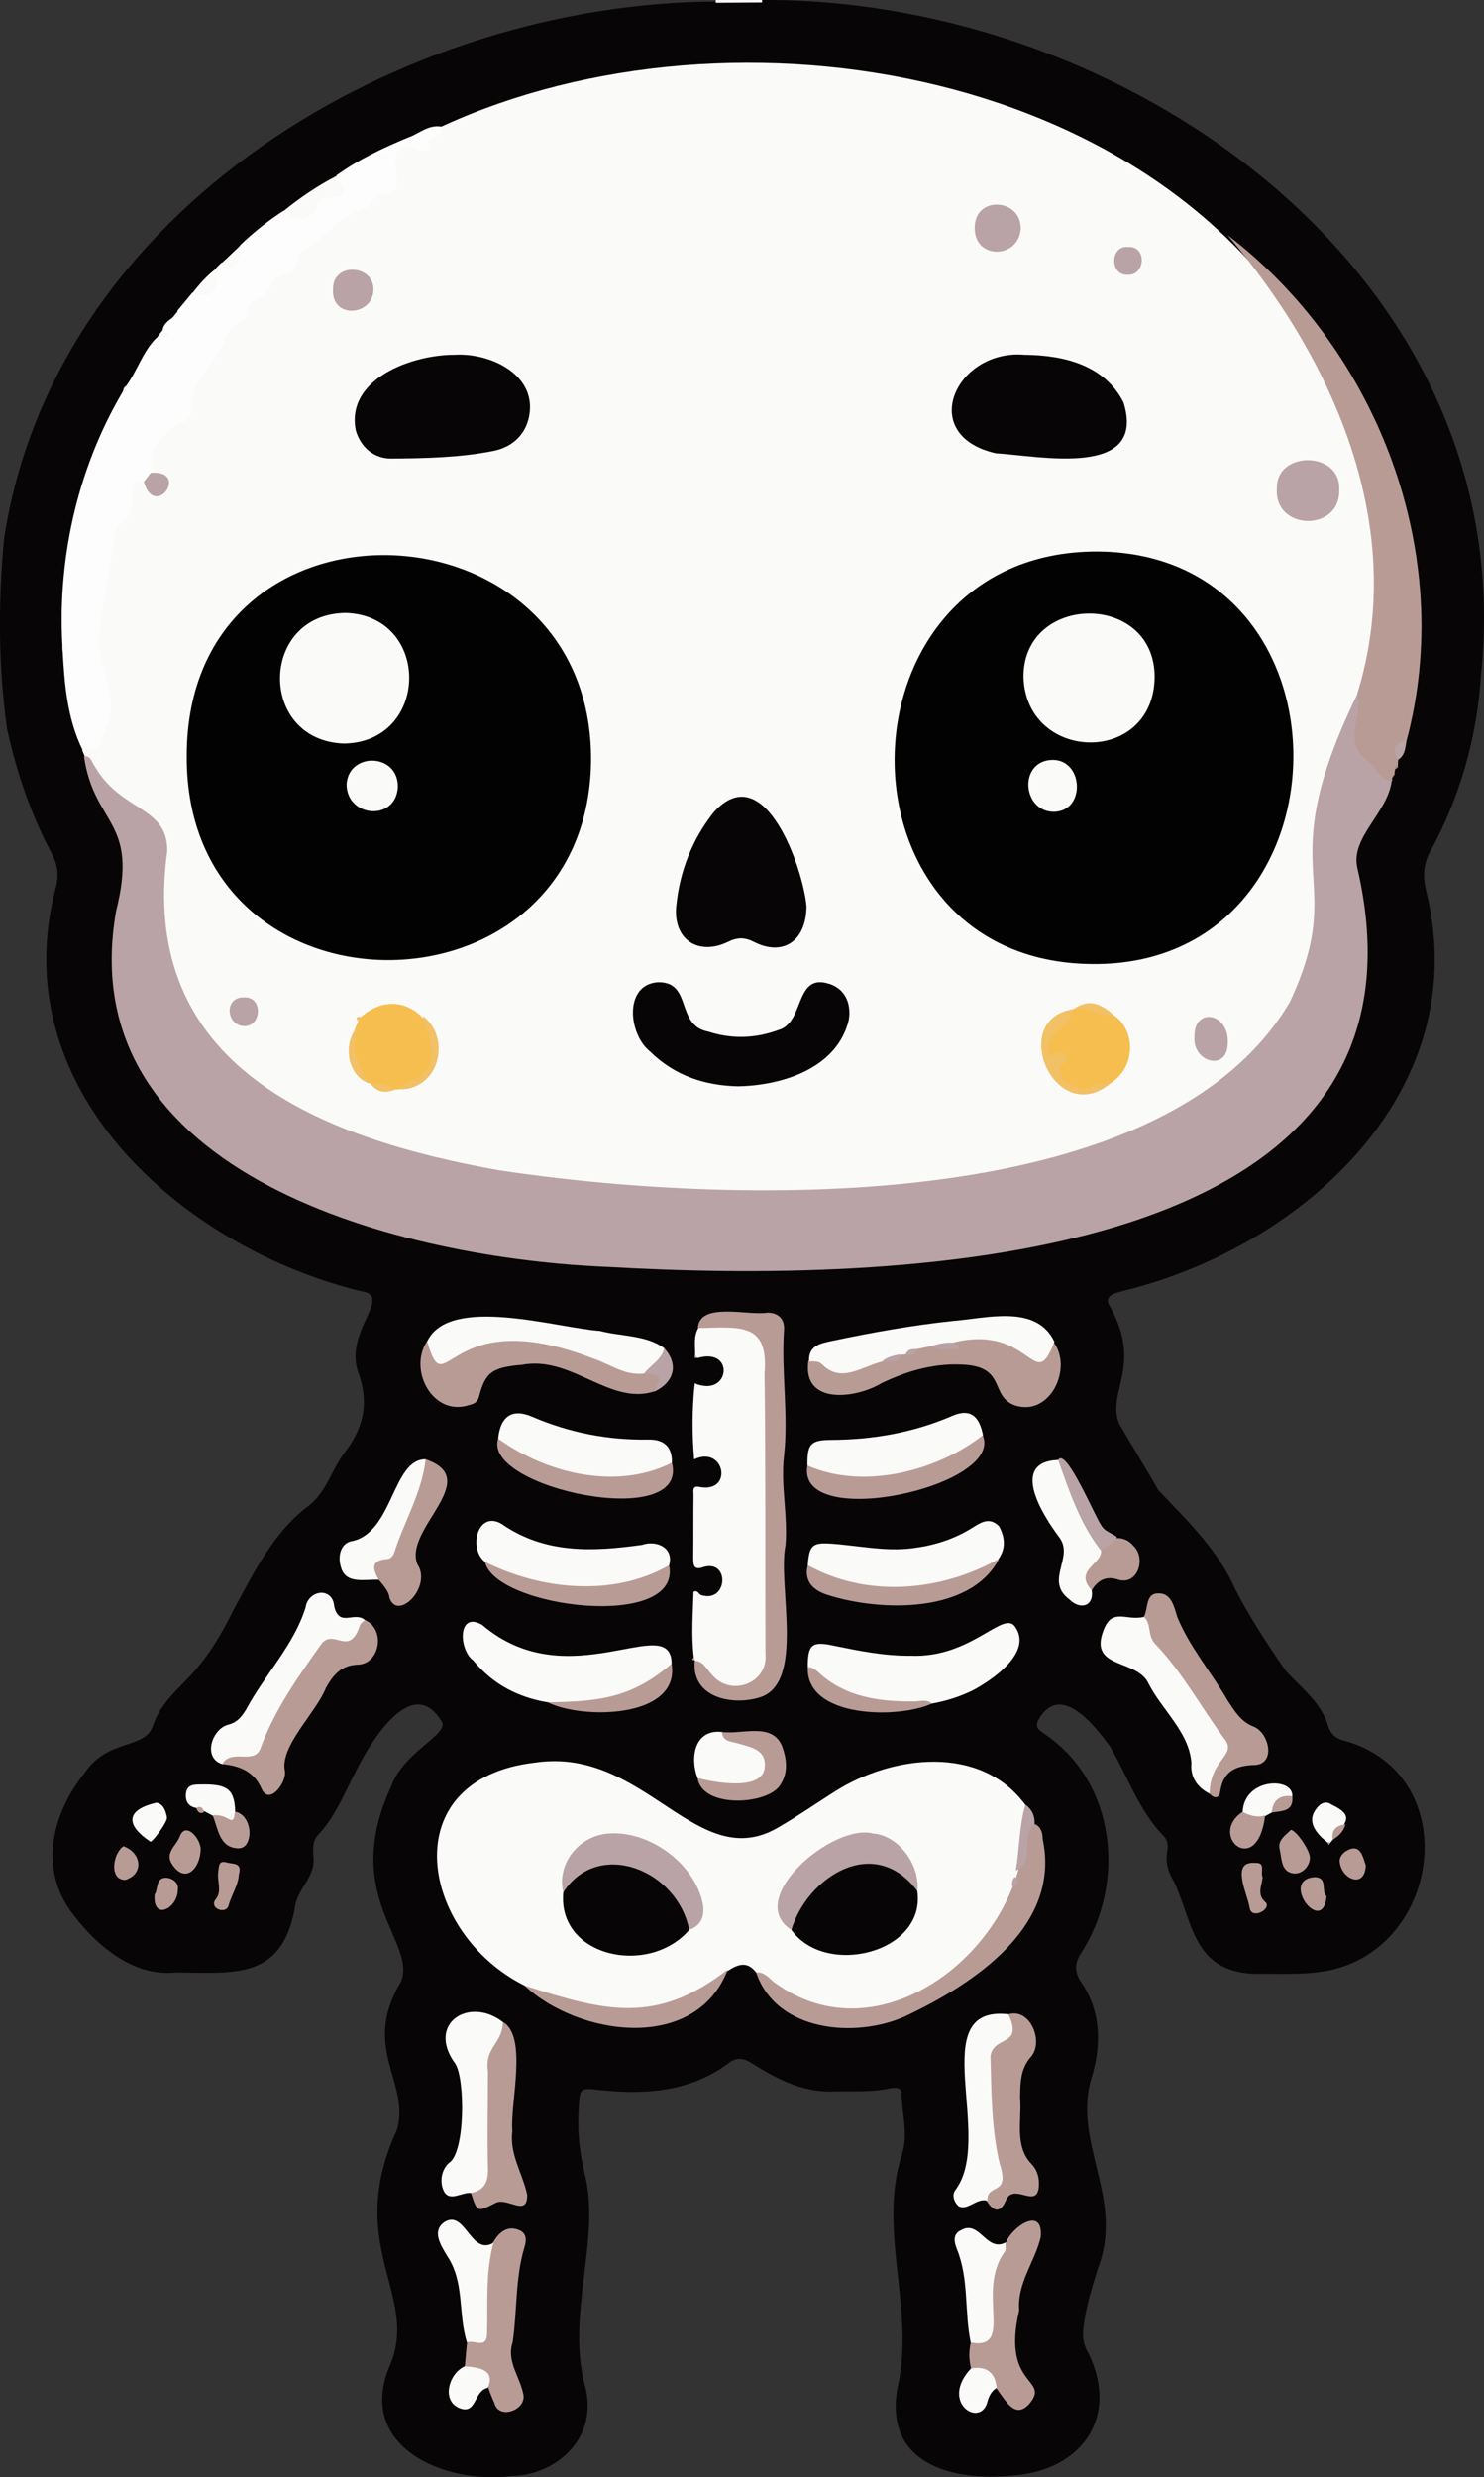 <?xml version="1.0" encoding="utf-8"?>
<!-- Generator: Adobe Illustrator 27.9.0, SVG Export Plug-In . SVG Version: 6.00 Build 0)  -->
<svg version="1.1" baseProfile="tiny" id="Layer_1" xmlns="http://www.w3.org/2000/svg" xmlns:xlink="http://www.w3.org/1999/xlink"
	 x="0px" y="0px" viewBox="0 0 480.8 802.2" overflow="visible" xml:space="preserve">
<rect x="0" y="0" width="480.8" height="802.2" fill="#333333" stroke="none"/>
<g>
	<path fill="#070506" d="M166,801.8c-22,3-51.2-9.6-39.5-36.2c9.3-22.7-15.2-38.4,2.2-76.1c4.1-15.4-11.7-26.3,1.2-47.7
		c5.3-12.9-19.7-27.6-3.2-63.2c4.3-12,20.2-17.3,16-21.7c-9.8-15.2-23.7,9-27.7,17.3c-3.6,6.9-6.5,14.3-12,20.1
		c-1.8,1.9-1.5,4.3-1.5,6.7c1.1,6.8-5.5,10.7-6,17.1c-4.4,23.4-20,20.7-38.9,20.7c-14,1.4-26.3-9.6-34-20.3
		c-10.1-14.6-5.2-31.8,4.8-44.3c7.4-11.1,19.2-7.7,22-14.9c2-6.4,6.6-10.8,11.2-15.5c6.4-6.5,11.2-14.5,15.2-22.7
		c6.4-11.8,12.8-24.7,23.6-33c6.1-4.3,7.9-11.8,12.1-17.5c6.1-7.8,8.2-15.8,4.7-25.8c-5.2-13.6,11.8-25.3,0.5-26.7
		C58.4,403.7,0.6,352.2,18.2,287c0.9-3.8,0.4-7.1-1.4-10.5C10,263.7,5.4,250.2,2.3,236.1c-2.9-20.4-2.9-41-1-61.5
		C17.6,67.4,130.4,0.7,232.7,0.5C356-7.7,493.9,85,479.8,218.9c-1.3,20-6.8,39.4-16.5,57c-2.1,3.9-2.3,7.6-1.4,12
		c16.5,64.6-39.2,115.6-97.4,130c-2.7,0.8-7.3,1.4-4.9,5.2c10.8,19.2-1.2,27.7,3,38c4.2,7.2,8.6,14.3,12.7,21.5
		c9.4,9.9,19.3,19.3,24.9,32.1c4.8,9.2,10.4,17.8,16.3,26.3c5.1,5.7,11.6,10.3,13.8,18c0.9,2.6,2.4,4,5.2,4.7
		c39.6,11,31.5,69-7.1,74.8c-7.4,1.1-15.1,0.6-22.6,0.7c-19.2-1.2-19.2-16.2-25.4-29.8c-1.9-3-2.9-6.3-2.2-10
		c0.3-1.7,0.1-3.5-1.1-4.7c-8.1-8.3-11.7-19.3-17.4-29c-4.8-6.7-16.1-21.1-23.1-9c-1.8,2.9,0.6,3.9,2.2,5.1
		c22.7,15.6,26,47.9,11.7,70.3c-2.3,3.5-2.6,6.3-0.1,10c6.6,9.8,6.4,20.7,3.1,31.3c-5.9,20.8,10.9,38.6,2.2,61.3
		c-2,6.4-4,12.7-4.7,19.4c-0.4,3,0.2,5.6,1.7,8.1c10.1,20.9-2.6,38-24.7,39.5c-19.4,2-42.1-3.8-37.1-29c5.6-25.3-6.7-50.4,1.4-75.3
		c2-6.4-0.1-12.9-0.2-19.3c0-2.6-2.7-2-4.4-1.7c-5.8,1.2-11.6,0.7-17.4,0.9c-10,0.4-18.4-3.9-26.5-9c-2.7-1.7-4.9-2.3-7.7-0.2
		c-12.6,9.4-27.1,10.3-42,8.7c-6.2-0.7-6.2-0.6-6.6,5.7c-0.5,7.4,0.2,14.5,2,21.7c2.1,8.6,1.5,17.6,0.5,26.3
		c-1.6,14.3-4.3,29-0.2,43.1C193.6,790.8,178.9,801.7,166,801.8z"/>
	<path fill="#FAFAF8" d="M246.9,0c0,0.3,0,0.5,0,0.8c-5,0-10,0.1-15,0.1c0-0.3,0-0.6,0-0.9C236.9,0,241.9,0,246.9,0z"/>
	<path fill="#FAFAF8" d="M143,41c94.6-43.6,238.9-19,287.4,81.4c22.3,41.1,20.1,90.3-0.6,131.6c-3.9,9.1-4,18.5-3.1,28
		c8.7,66.1-63.6,93.3-117.2,100.5c-71.2,7.9-250,14-256.9-84.3c-0.1-7.5,0-15-0.1-22.5c-0.1-4.6-1.2-8.7-5.6-11
		c-8.9-4.9-16.6-12.3-20.3-21.8c15.1-11.4,0.9-30.1,5.2-45.7c2.2-8.4,3.8-17.2,4.4-25.8c5.5-4.3,4.5-16.8,8.7-16.2
		c2.9,0.1,4.4,5.8,7.3,3.1c1.5-1.7,0.5-3-1.2-3.9c-7.9-4.8-0.4-14.2,4.8-17.3c7.1-4.5,4.1-14.3,10.8-19.4c2.5-2.2,2.7-5.7,4.7-8.1
		c9.4-12.8,21-23.1,32.3-34.5c6.5-5.2,13.2-10.1,20.8-13.6c4.4-2.3,1.5-7.2,2.6-10.9C130.2,41.6,131.6,52.3,143,41z"/>
	<path fill="#B9A3A6" d="M27.2,244.9c2.2-0.2,2.5,1.9,3.4,3.1c8.6,15.1,23.6,12.8,23.6,27.5c-9.6,70,49.7,93.2,107.5,103.5
		c71.8,10.9,214.4,16.4,256.2-54.5c19.5-41.8-6.9-40.4,21.8-99.6c6.5,0.9-8.2,12,11.2,28c-1.3,10.3-13.2,18.1-11.2,27.9
		c30.8,131.7-154.9,134.6-242.5,129.5c-66.1-2.6-174.6-29.1-159.6-115.2C45.1,265.4,30.5,267.6,27.2,244.9z"/>
	<path fill="#FAFAF8" d="M245,638.8c-10.3-13.3-20.2,31.8-75.1,4.2c-33.9-17-42.7-66.9,3.5-72.2c35.8-5.3,52.5,36.9,79.1,20.8
		c6.2-3.6,12.1-7.7,18.1-11.5c18.5-11.7,47.1-15.3,61.6,4.4C338.7,630.2,281.1,674,245,638.8z"/>
	<path fill="#FDFDFD" d="M143,41c0.7,4.9-6.1,2.4-3.9,6.4c1,1.8-1,1.4-2.1,1.4c-2.6-0.1-5.2-3-7.7-0.2c-3.6,4,3.6,15.3-5.8,14.4
		c-2.6-0.7-2.6,3.4-4.4,4.1c-8.5,2.2-13.4,9.7-20.5,13.8c-1.1,0.6-2,1.4-2.2,2.5c-0.3,7.3-7,3.7-8.8,9.4c-1.3,4.6-8.6,3.5-7.7,9.2
		c0,3.4-5.1,1.7-7.2,8.6c-3.4,7.6-11.5,13-10.8,22.6c0.1,1.6-1.1,3-2.5,3.4c-4.1,1.3-6.2,4.9-9,7.6c-3.2,3.2,1.7,10.1-3.8,11.8
		c-1.8,0-3-0.2-3.4,2.7c-0.5,3.8,0.1,8.6-4.4,11.1c-1.2,0.7-1.7,2-1.7,3.4c0,5.1-1.8,10-2.4,14.8c-1.1,9.4-4.4,19-1,28.7
		c2.9,14.1,3.7,10.7-1.2,24.2c-0.2,1.7-3.6,1.9-5.8,1.9c-4.9-10.1-5.8-21-6.4-32c0.5-0.7,0.5-1.4-0.1-2c-1.6-29.4,5.5-59.1,20.8-84
		c3.5-4.8,5.2-10.8,9.5-15.2c1.3-0.6,2.8-1,2.2-2.9c0.7-3.4,5.3-4.1,4.8-6.1c1.6-1.9,3.2-3.9,4.8-5.8c5.3,0,6.9-3.6,7.7-8
		c0.6-0.6,1.1-1.1,1.7-1.7c4.3,0.5,4.5-3.5,6.2-5.8c4.3-4.1,8.9-7.8,13.9-11c8.5,4.1,7.5-2.8,12.6-5.4c4.8,0.3,5.1-2.5,4.6-6.1
		c7.2-5.2,15.1-8.9,23.3-12.3C135.8,43.3,138.7,40.3,143,41z"/>
	<path fill="#FAFAF8" d="M224.8,536.8c-0.9-7.1-0.3-14.3-0.1-21.3c1.5-0.7,1.6,0.9,2.6,1.1c8.4,2.5,9.2-11.3,0.9-9.2
		c-3.4,1.3-3.6-0.4-3.6-2.9c0.1-6.8,0-13.6,0.1-20.4c0-1.2-0.6-3.2,2.2-2.5c10.7,1.8,7.9-13.6-2-9c-0.7-8.2-0.7-16.3,0.2-24.6
		c11.4,4.8,13.2-11.8,0.9-8.2c-0.3-0.2-0.6-0.5-0.8-0.9c0.1-3-0.6-6.1,1.1-8.9c5.9-3,11.9-2.3,17.7,0.2c6.5,3.6,5,13.3,5.7,19.7
		c0,27.3,0,54.6,0,81.9c1.1,18.5-16.3,20.3-24.5,6C224.6,537.6,224.6,536.9,224.8,536.8z"/>
	<path fill="#B99B95" d="M451,252.9c-4-0.4-5-4.3-7.7-6.3c-8.9-6.4-1.3-15.1-3.6-21.8c16.7-53.8-7.5-108.1-42-148.7
		c48.8,37.3,74.1,103.7,58,163.8c-2.7,1.9-2.7,5.1-2.8,8c-1.1,0.7-1,1.9-1.1,3c-0.4,0.4-0.8,0.8-0.8,1.5l0.1,0.3L451,252.9z"/>
	<path fill="#B99B95" d="M225.1,537.8c2.9,0.2,3.9,2.9,5.6,4.6c6.1,7.3,18.3,2.7,17.3-6.9c-0.1-30.2,0.1-60.5-0.3-90.7
		c1.4-16.7-8.1-15-21.6-14.7c0.5-8.7,16.6-3.9,22.5-5c3.6,0,5.7,2.1,5.4,5.7c-0.9,13.6,1.5,27.2,0,40.8c-1.1,9.5,1.3,19.2,0.5,28.8
		c-2.7,12.8,6.7,45.2-8.7,49.4C237,552.4,223.9,549.7,225.1,537.8z"/>
	<path fill="#FAFAF8" d="M261.7,539.9c0-7.2,1.2-8.5,8.2-7c8.3,1.7,16.6,3.4,25.2,3.3c19.5,0.8,29.8-14.7,33.7-9.5
		c6,8.3-7.2,17.3-13.6,20.7C298.4,555.7,274.8,554.3,261.7,539.9z"/>
	<path fill="#FAFAF8" d="M177.5,551.3c-9.7-1.6-17.9-5.9-24.2-13.6c-4.7-3.4-5.1-16.1,2.9-11.5c28.1,24,61.3-4.8,61.4,12.6
		C209,551.1,191.6,554.1,177.5,551.3z"/>
	<path fill="#B99B95" d="M245,638.8c2.7-0.3,4.2,1.9,5.9,3.2c34.2,25.1,78.4-10.4,80.9-47c0.2-6.3,6.1-5.3,6,0.5
		c6.1,28.4-22.3,47-44.6,57.5C277.1,660.2,251.5,658,245,638.8z"/>
	<path fill="#B99B95" d="M341.3,434.6c6.4,8.3-1,24.4-12.6,20.5c-8.3-3.2-2.3-12.9-17.7-13.2c-9-0.3-17.4,2.2-25.5,6.1
		c-8.1,4.9-25.6,7.2-23.6-7.2c5.4-3.7,8.2,6.5,18.8,0.2c4.1-2,8.7-1,12.7-3.3c1.4-0.1,2.5-0.8,3.6-1.7c3.8-2.2,8.8-0.5,12.8,0.5
		c-0.1-0.7-1.8-0.7-0.9-2c7.7-3.8,15.1-1.7,22.1,1.9C338,440.6,335.9,437.5,341.3,434.6z"/>
	<path fill="#FAFAF8" d="M261.7,506.9c0.5-6.4,1.4-7.4,7.5-7c8.8,0.6,17.5,2.6,26.3,1.5c6.6-0.8,13-2.7,18.8-6.2
		c2.9-1.7,6-4.4,9.4-0.9C336,517.1,270.5,521,261.7,506.9z"/>
	<path fill="#FAFAF8" d="M157.1,505.8c-5.5-4.4-2.3-16.8,5.4-12.3c14.1,9.8,29.7,9,45.5,6.8c4.6-1.6,10.4,0.8,8.8,6.6
		C206.1,519.2,168.4,517.1,157.1,505.8z"/>
	<path fill="#B99B95" d="M212,450.6c-14.4,4.7-26.8-11.7-42.9-8.6c-10.1,0.8-11.9,2.8-13.9,10.3c-0.5,1.8-1.5,2.3-3.1,2.7
		c-11.8,4-20-11.3-13.7-20.7c11.9,14.6,3-7,37.8-0.4c11.6,1,21.3,8.8,32.7,9.5C213.8,443.2,216.8,447.5,212,450.6z"/>
	<path fill="#FAFAF8" d="M391.9,580.9c-4.1-2.1-6.3-5.4-5.9-10c-0.7-10.1-9.9-17.4-14.2-26.3c-4.3-7.3-18.8-4.3-14.4-16.3
		c2.8-8,7.5-3.2,13.3-4.7c1.3-0.3,2,0.6,2.1,1.5c0.6,4.2,3.5,7,6,10.1c6.7,8.5,12.2,17.7,18.6,26.4c2,2.7,2.3,5.6-0.1,8.1
		C394.2,573,394.5,577.6,391.9,580.9z"/>
	<path fill="#FAFAF8" d="M301.9,435.9c-1.7,0.3-3.3,0.7-5,1c-1.4,1.3-3.2,1.8-5,1.8c-1.5,2.2-4.2,1.1-6,2.2
		c-6.8,1.7-13.4,7.2-19.6,0.9c-1.1-1.1-2.8-0.9-4.2-0.9c-0.2-5.4,4.1-5.9,7.7-6.7c12.8-2.7,25.7-5,38.8-6.4
		c10.7-0.8,27.2-5.6,33,6.7c-6.5,17.5-7.4-5.8-32.5,0.2C306.7,436.4,304.3,436.2,301.9,435.9z"/>
	<path fill="#FAFAF8" d="M72,571.3c-6.5-2-3.3-11.6,2.1-12.8c2.9-0.8,4.3-2.7,5.7-5c6-11.2,15.4-20.7,19.2-32.9
		c0.8-5.7,8.8-6.9,9.3-0.3c1.7,6.9,6.5,1.3,10,4.4c-1.5,6.5-3.1,8.1-9.1,7.9c-7.7,0.2-19.5,25.1-22.6,32.1
		C84.4,572.2,77.5,569.1,72,571.3z"/>
	<path fill="#FAFAF8" d="M208.7,444.8c-6.2,0.8-11-3-16.4-4.8c-48.1-18.7-47.7,16-53.9-5.6c7.2-15.2,42.2-4.3,55.9-3.4
		c6.8,1.8,15.1,1.3,20.9,5.6C216,441.6,212.1,443,208.7,444.8z"/>
	<path fill="#FAFAF8" d="M152.6,710.2c-2.9-0.4-6.7,2.9-8.7-0.4c-1.6-3.1-0.9-7.1,1.5-9.3c5.4-3.2,5.3-27.4,2.1-32.2
		c-9.5-13,4.5-21.9,15.4-13.5c2.9,6-4.8,10.5-3.4,16.8c0,10.4,0.2,20.9-0.1,31.3C159.4,708.7,157.7,710.3,152.6,710.2z"/>
	<path fill="#FAFAF8" d="M161.4,465.9c0.7-7.2,4.5-9.9,11-7.1c12.1,5.2,24.6,7.6,37.7,7.4c5.1-0.1,7.7,2.4,7.6,7.5
		C207.7,485.6,169.7,478.6,161.4,465.9z"/>
	<path fill="#FAFAF8" d="M261.6,474.6c-0.1-6.9,0.9-8.3,7.9-8.3c13.6-0.1,26.6-2.4,39.1-7.8c5.6-2.4,8.7-0.1,9.9,6.4
		C312.7,477,269.9,485.8,261.6,474.6z"/>
	<path fill="#B99B95" d="M391.9,580.9c0.1-11.4,9.2-12.4,4.7-17.9c-7.5-10.2-13.5-21.4-22.3-30.6c-2.7-2.8-1.1-6.5-3.7-8.8
		c1.5-2.7,0.4-7.7,4.8-7.6c4.1,0,5,4.3,6,7.6c4,9.8,11.1,18,16.4,27.2c2.2,3.3,4.2,6.7,8.2,8.3c5.3,1.9,7.7,12.7-0.1,12.5
		c-5.7,0.3-9.5,2.1-10.5,8.2C395.2,582.1,393.8,582.9,391.9,580.9z"/>
	<path fill="#B99B95" d="M72,571.3c3.1-5.4,10.8,0.8,12.6-5.7c4.6-12.2,12.1-22.8,19.6-33.3c4-5,9,4.5,12.4-5.9
		c0.2-0.7,1.1-1.2,1.6-1.8c6.9,3,4.9,14.5-2.5,14.5c-5.3,0.3-7.8,3.4-10.1,7.5c-3.2,8.1-15,18.9-13.3,26.9c0.7,3.6-5,11.3-7.5,5.9
		C82.4,573.7,77.6,571.8,72,571.3z"/>
	<path fill="#B99B95" d="M326.7,652.3c7.3-2.1,11.6,9.2,7.2,13.9c-3.4,4-3.3,8.5-3.4,13.1c0.6,7.2-1.9,15.6,3.6,21.4
		c1.7,1.7,2.5,3.9,2.5,6.4c0,9.3-8.1-0.8-10.7,5.5c-1.8,4.2-4,3.7-6.2,0.2c-1.3-1.8-0.5-3.3,0.8-4.3c2.6-2,2.4-4.4,1.8-7.2
		c-2.4-10.8-3-21.7-3.1-32.7C319.5,657.5,325.9,664.9,326.7,652.3z"/>
	<path fill="#FAFAF8" d="M326.7,652.3c5,10.6-4.7,6.7-5.8,13.5c0.3,11.7,0.3,23.5,3,35c3.5,10.6-4.2,6-4,11.9
		c-3.4-1.1-6.6,3.5-9.4,1.7c-1.4-1.3-2.1-3.4-1.1-5C322.5,692.5,299.2,649.2,326.7,652.3z"/>
	<path fill="#B99B95" d="M314.6,767c-0.7-2.8-0.7-5.6-0.1-8.4c11.8-2.2,0.6-20.9,11.4-32.4c2-5.1,12.1-12,11.3-1.8
		c-1.9,8.1-7.7,14.9-7,23.8c-5.9,25.3,10.6,21.8,3.1,30.5C326.1,786,323.6,768,314.6,767z"/>
	<path fill="#B99B95" d="M150.6,766.3c0.2-2.6,0.5-5.1,0.7-7.7c9.7-3.8,2.9-16.7,5.5-24.6c1.2-5.1,4.7-14.7,11.4-11.8
		c2.7,1.1,2.3,3.7,1.7,5.6c-3,10-2.3,20.5-3.8,30.7c-2.1,6.3,2.4,11.1,3.5,17.1c0.8,4.9-7.9,8.1-9.4,2.7
		C156,768.9,159.5,771.3,150.6,766.3z"/>
	<path fill="#B99B95" d="M152.6,710.2c4.3-0.9,5.6-3.5,5.5-7.9c-0.3-10.4,0-20.9,0-31.4c-1.2-8,4.8-9.1,4.8-16.1
		c8.2,4.5,2.3,26.6,3.1,35.3c-1,7.5,3.3,13.7,4.8,20.6c0.2,7.8-6.8,0.3-10.6,2.9C154.6,716.4,154.6,716.4,152.6,710.2z"/>
	<path fill="#FAFAF8" d="M353.7,515c0.8,5.3-3.8,6.4-7.2,3c-8.2-6.1,1.5-13.5-3.2-20c-5.3-7-16.6-24.7-0.3-25.2
		c6.1,9,8.1,20.1,14.6,28.9C358.6,506.9,351,508.3,353.7,515z"/>
	<path fill="#B99B95" d="M137.9,472.6c19.1,6.5-7.5,22.7-2.6,34.1c4.7,7.2-6.4,18.4-9.1,10.8c-0.5-5.4-11-9.7-2.9-13.4
		c1.3-0.8,2.7-1.3,3.2-2.9c2.5-7.4,7.1-14,8.4-21.8C135.4,476.8,136.1,474.5,137.9,472.6z"/>
	<path fill="#B99B95" d="M261.6,474.6c18,8,41.9,1.9,56.8-9.8C325.5,481.5,257.7,496.2,261.6,474.6z"/>
	<path fill="#FAFAF8" d="M159.9,726.3c-2.7,9.7-1.8,19.7-2.1,29.6c-0.2,5-4.4,1.6-6.5,2.7c-3-9.3-0.6-19.6-6.6-28.3
		c-1.9-3.3-4.9-7.8-0.7-10.7C150.8,715.4,152.5,730.7,159.9,726.3z"/>
	<path fill="#FAFAF8" d="M137.9,472.6c-1.2,10.8-6.9,20-10.1,30c-0.4,1.2-1.1,2.2-2.4,2.3c-5.5,0.4-4.6,3.3-2.7,6.7
		c-4.5-0.2-10.9,1.6-12.3-4.3c-1-3.4,0-7.2,3.1-8.1C127.4,496.9,127,472.4,137.9,472.6z"/>
	<path fill="#B99B95" d="M161.4,465.9c15.8,11.4,38.5,16.8,56.3,7.8C223.4,496.1,156.1,481.9,161.4,465.9z"/>
	<path fill="#FAFAF8" d="M325.8,726.2c-0.1,1,0.2,2.2-0.2,2.9c-9.6,12.9,3.3,32.1-11.1,29.5c-2.1-10-0.5-20.5-4.5-30.3
		c-0.8-2.1-1.5-4.8,1.4-6.1C317.4,718.8,319.6,729.5,325.8,726.2z"/>
	<path fill="#B99B95" d="M261.7,506.9c19.4,10.7,43.2,8.5,62-2.1c-9.3,17.9-38.5,17.1-55.3,11.8
		C264.1,515.3,260.3,512.6,261.7,506.9z"/>
	<path fill="#B99B95" d="M169.9,643c26,8.3,42.6,12.9,65.9-5.2C225.5,664.8,187.6,659.5,169.9,643z"/>
	<path fill="#B99B95" d="M157.1,505.8c18.2,9.1,41.6,11.5,59.7,1.1C221,528.2,160.5,520.8,157.1,505.8z"/>
	<path fill="#B99B95" d="M233.9,560.9c6.4,0.9,16.1-3.2,19.4,4.4c1.7,4.5,2.2,9.2-0.9,13.3c-4.8,6-25,6.9-26.4-2.8
		c2.2-1.5,4.5-0.4,6.7-0.2c3.3,0.4,6.6,0.1,9.9-0.4c3.9-0.2,4.8-5.4,1.4-7.2c-2.1-1.4-4.6-1.8-6.9-2.7
		C235.2,564.6,232.7,564,233.9,560.9z"/>
	<path fill="#FAFAF8" d="M233.9,560.9c0.3,3.3,3.1,3,5.2,3.7c3.9,1.2,8.9,1.8,8.7,7.2c-0.1,8.6-16.5,5.4-21.8,4
		C223.5,569.4,224.9,559.9,233.9,560.9z"/>
	<path fill="#B99B95" d="M177.5,551.3c16.6-0.3,27-1.3,40.1-12.5C220.5,556.6,188.5,556.9,177.5,551.3z"/>
	<path fill="#B99B95" d="M261.7,539.9c1.4,0,2.5,0.8,3.5,1.7c8.8,8.1,19.7,9.5,31,9.4c1.9,0,4-0.8,5.7,0.7
		C291.1,556.7,261,556.5,261.7,539.9z"/>
	<path fill="#B99B95" d="M353.7,515c-6.1-6.6,3.8-8.6,3-13c1.6-4.7,7.6-5.1,10.5-1.4c4.3,4,1.4,13.1-5.1,10.9
		C358.3,510.3,355.6,511.8,353.7,515z"/>
	<path fill="#B9A3A6" d="M361.9,497.8c-1.2,2.1-3.4,2.9-5.3,4.2c-6.8-8.7-10.1-19-13.8-29.2c2.5-4.4,12.1,18.6,13.9,21
		C358,496.2,360.3,496.4,361.9,497.8z"/>
	<path fill="#FAFAF8" d="M150.6,766.3c4.5,0.4,10.1,1.1,7.4,7c-4.3,0.9-3.5,7.6-8,6.9C142.7,778.6,145,768.8,150.6,766.3z"/>
	<path fill="#FAFAF8" d="M63.6,585.5c-2.9-0.5-3.7-2.6-3.3-5.1c0.5-2.5,2.7-2.5,4.8-2.5c8.6-0.2,10.9,1.6,11.1,8.8
		C78.7,595.4,66.4,585.8,63.6,585.5z"/>
	<path fill="#FAFAF8" d="M314.6,767c5-0.8,7.8,1.2,8.3,6.3c-1.8,1.1-2.6,2.9-3.1,4.9C317.3,786.2,304.4,777.9,314.6,767z"/>
	<path fill="#FAFAF8" d="M412,587c-3.6,1.9-6.8,4.5-9.4-0.2c0.5-11.1,16.4-11.4,16.1-5.1C416.6,583.8,413.6,584.5,412,587z"/>
	<path fill="#FAFAF8" d="M109,57c1.8,3.6,5.2,7.1-1.1,6.9c-2.6,0-4.2,0.2-5.5,3.3c-1.8,4.5-7.2,4.8-10.6,1.2
		C97.1,64.1,102.8,60.2,109,57z"/>
	<path fill="#FAFAF8" d="M50.7,583.8c2.2,0.4,3,2.5,3.4,4.8c0.2,1.4-4.8,8.2-5.4,7.8C41.1,591.4,40.2,586.2,50.7,583.8z"/>
	<path fill="#B99B95" d="M65,599.2c-0.2,5.7-4.8,11.1-9.2,4.6c-2.6-3.8,1.5-6.2,2.5-9.2C60.3,589.7,65.3,595.8,65,599.2z"/>
	<path fill="#B99B95" d="M68.9,587.9c5.4-0.7,6.7,4.5,7.2-1.2c4.2,0.7,5.8,6.6,4,10.1c-0.8,1.5-2.1,2-3.8,1.7
		C71,597.8,70.6,592,68.9,587.9z"/>
	<path fill="#B99B95" d="M409.1,608c-0.4,2.9-2,5.7,1.1,8.2c1.5,2.3-4.6,5.4-5.3,1.8c-0.6-4.5-6.5-15.4,1.8-14.7
		C410.3,603.1,408.2,606.4,409.1,608z"/>
	<path fill="#B99B95" d="M402.5,586.8c2.4,1.1,4.8,2,7.4,1.1C407.4,608.5,391.2,594.5,402.5,586.8z"/>
	<path fill="#FAFAF8" d="M431.8,595.8c-0.4,0.4-1.2,1.9-1.7,0.9c-3.3-2.6-6.9-6.5-3.8-10.7c1.2-1.9,3.2-3,5.1-1.6
		C439.3,588.2,435.8,590.2,431.8,595.8z"/>
	<path fill="#B99B95" d="M418.2,592.6c1.7,0,6.5,7,6.2,9.3c-0.3,3-2.9,5.1-5.3,4.8c-4.1-0.5-3.8-4.8-4.5-7.8
		C413.9,595.7,416.7,594.3,418.2,592.6z"/>
	<path fill="#B99B95" d="M77.4,607c-0.2,3.5-2.3,6.5-3.3,9.9c-0.6,3.4-6.9,1.1-4-2.1c1.8-2.5,0.2-5.7,0.6-8.6c0.3-1.8,0-3.9,2.9-3
		C75.6,603.7,78.5,603.2,77.4,607z"/>
	<path fill="#B99B95" d="M429.8,614.1c-1.3,13.2-15.5-5.5-3.8-6.2C430.4,608,427.9,612.8,429.8,614.1z"/>
	<path fill="#B99B95" d="M442.5,604.1c-0.3,7.6-7.6,4.6-8.4-0.8c-0.6-2.8,2.9-4.7,4.5-4.7C441.1,598.6,441.7,601.8,442.5,604.1z"/>
	<path fill="#B99B95" d="M40,597.9c5.9,2.1,6.7,9,0.6,10.9C35.2,608.8,36.6,600.2,40,597.9z"/>
	<path fill="#B9A3A6" d="M208.7,444.8c2.1-2.8,5.7-4.4,6.5-8.2c4.7,5.2,3.4,10.9-3.2,14.1C214.3,445.3,214.3,445.3,208.7,444.8z"/>
	<path fill="#B9A3A6" d="M335.2,590.7c-5.1,3.9,0.7,12.2-6.1,15.1c1.2-7.1,1.1-14.4,3.1-21.4C334.4,586,335.3,588.1,335.2,590.7z"/>
	<path fill="#B99B95" d="M50.1,613.5c1.2-1.5,0.2-5.4,3.7-5.4c1.4,0,4.3,1.2,3.8,3.9C57.7,617.9,49.4,622.4,50.1,613.5z"/>
	<path fill="#FAFAF8" d="M70,87c1.1,7.4-1.3,9.8-7.7,8C64.6,92,67,89.3,70,87z"/>
	<path fill="#B99B95" d="M412,587c0.4-4,2.6-5.8,6.7-5.3C419.2,586.9,415.1,586.4,412,587z"/>
	<path fill="#FAFAF8" d="M77.9,79.5c0.7,3.3-2.8,11-6.2,5.8C73.8,83.4,75.8,81.4,77.9,79.5z"/>
	<path fill="#B9A3A6" d="M452.9,246.1c-1.9-3.3-1.3-5.6,2.8-6.2C455.3,242.2,455.2,244.7,452.9,246.1z"/>
	<path fill="#B99B95" d="M431.8,595.8c-0.5-3.2,1.1-4.6,4.1-5C435.3,593.2,433.7,594.6,431.8,595.8z"/>
	<path fill="#FAFAF8" d="M52.7,106.9c4.1,1.9,0.7,3.8-2.2,2.9C51.2,108.8,52,107.8,52.7,106.9z"/>
	<path fill="#FAFAF8" d="M57.6,100.8c2.4,1.3-0.2,2.5-1.7,2.1C56.4,102.2,57,101.5,57.6,100.8z"/>
	<path fill="#B99B95" d="M63.6,585.5c1.5-0.8,2.2,0,2.5,1.4C64.5,587.6,64,586.6,63.6,585.5z"/>
	<path fill="#FAFAF8" d="M41,125c1.5,1.7,0.2,1.8-1.1,2C39.9,126.1,40.1,125.3,41,125z"/>
	<path fill="#FAFAF8" d="M20.2,208.9c1.8,0,1.9,2,0.1,2C20.2,210.3,20.2,209.6,20.2,208.9z"/>
	<path fill="#B99B95" d="M430.1,596.7c0.3-0.2,0.6-0.2,0.8,0.2c-0.1,0.2-0.2,0.4-0.3,0.7C430.4,597.3,430.3,597,430.1,596.7z"/>
	<path fill="#B99B95" d="M225.1,438.9c0.3,0.3,0.6,0.6,0.8,0.9C225.1,440,224.9,439.6,225.1,438.9z"/>
	<path fill="#B9A3A6" d="M451,252.4c0.3-0.5,0.5-1,0.8-1.5C451.5,251.4,451.2,251.9,451,252.4z"/>
	<path fill="#B9A3A6" d="M451.9,249.1c0.3-0.4,0.6-0.8,1-1.2C453,248.7,452.4,248.9,451.9,249.1z"/>
	<path fill="#B99B95" d="M224.8,536.8c0.2,0.3,0.5,0.6,0.2,0.9C224.1,537.6,224.1,537.3,224.8,536.8z"/>
	<path fill="#020202" d="M355.6,178.6c85.9,0.6,83.8,134.4-1.7,133.6C267.2,311.6,269.2,178.4,355.6,178.6z"/>
	<path fill="#020202" d="M191.5,246.5c-1.1,86-131.6,86.4-131-1.8C60.6,155.3,192.2,160.4,191.5,246.5z"/>
	<path fill="#070506" d="M261.3,293.5c-0.1,11.5-7.8,16.2-16.9,11.6c-3.1-1.6-5.4-1.6-8.5-0.1c-9.7,4.7-17.9-0.8-16.8-11.6
		c1.1-11.1,5.1-21.4,12-30.2C247.7,244.5,260.3,281.6,261.3,293.5z"/>
	<path fill="#070506" d="M147.3,114.9c11-0.7,25.9,5.9,24.3,18.8c-0.8,6.6-5.3,11-11.6,12.3c-10.9,2.2-22.1,2.4-33.3,2.5
		c-5.5,0-9.8-3.6-11.4-9C111.8,122.6,133.8,114.8,147.3,114.9z"/>
	<path fill="#070506" d="M331.9,114.9c13.3,0.1,26.1,3.6,32.1,15.4c7.7,24.8-27.4,17.3-41.3,16.5C296.9,141,309.6,113,331.9,114.9z"
		/>
	<path fill="#070506" d="M239.2,351.8c-10.5-0.2-20.5-3.3-28.5-11.2c-7.1-5.5-8.7-21.7,2.4-22.5c11.4-0.3,5.6,14,16.4,16
		c7.7,2.5,15.4,2.2,22.9-0.6c8.1-2.4,5.2-17.8,15.5-15.1c5.2,1.2,8.1,5.8,7.1,11.9C271.3,345.8,253.8,351.5,239.2,351.8z"/>
	<path fill="#F5BE4E" d="M117,329.3c17.6-15.4,36.9,15.9,12.9,23.4C115.9,354.5,109.7,340.4,117,329.3z"/>
	<path fill="#F5BE4E" d="M361,328.9c6.4,4.2,7.7,16.2-1.3,22c-4.4,1.2-8.4,4-13.3,1.1c-3.4-2.1-4.8-4.3-3.3-8.1
		c-3.9-0.7-4.9-3.1-4.3-6.8c0.6-3.2,3.7-4.1,5.2-6.4c1-1.6,2.6-2.5,3.7-3.9l0.1,0C352.7,324.4,356.8,326.9,361,328.9z"/>
	<path fill="#B9A3A6" d="M433.9,158.6c0.4,13.8-21.2,13.3-20.2-0.4C413.4,145.8,434.5,146,433.9,158.6z"/>
	<path fill="#B9A3A6" d="M315.8,73.8c-0.1-10.6,15.2-9.6,14.9,0.4C329.9,83.9,315.7,84.1,315.8,73.8z"/>
	<path fill="#F2C065" d="M347.7,326.8c-0.5,6.8-10.4,7.4-7.6,15.1c1.7-0.4,3.8-2,5.2-0.1c1.5,1.9-1.1,2.5-1.6,3.8
		c-0.9,2.1,0.5,4.5,2.5,5.1c8.6,4.7,5.1-0.9,13.4,0.3C341.8,365.4,326.4,330.2,347.7,326.8z"/>
	<path fill="#B9A3A6" d="M121,94c-0.4,8.5-13.7,9.3-13.1-0.3C107.7,84.8,121.3,85.6,121,94z"/>
	<path fill="#B9A3A6" d="M397.8,337.6c0,9.7-11.5,6.4-10.8-1.8C386.7,326.1,398.1,327.8,397.8,337.6z"/>
	<path fill="#B9A3A6" d="M78.8,323c6.6-0.5,6,9.5,0.3,9.3C73.3,332.1,72.5,323.1,78.8,323z"/>
	<path fill="#B9A3A6" d="M365.3,89c-5.9,0.2-5.7-9.7,0.3-9C371.6,79.6,371.2,89.3,365.3,89z"/>
	<path fill="#F2C065" d="M130,352.8c0.7-2.7,3.7-2.3,5.4-3.7c8-5.4,3-12.9,1.6-20.1C146.2,336,142.5,352.4,130,352.8z"/>
	<path fill="#B9A3A6" d="M46.6,156c0.9-1,1.5-2.2,2.5-3c0,0,0.1,0.1,0.1,0.1C61.5,152.5,50.1,168.4,46.6,156z"/>
	<path fill="#F2C065" d="M115.8,332.5c-2.1,7-0.3,13,4.2,18.5C112.9,348.9,110.6,338.6,115.8,332.5z"/>
	<path fill="#F2C065" d="M361,328.9c-4.6,0.4-8.5-3.2-13.2-2.1C352.3,323.7,356,324.3,361,328.9z"/>
	<path fill="#F2C065" d="M120,350.9c2.9-0.4,5.5,0.5,8,2C124.8,354.1,122.1,353.8,120,350.9z"/>
	<path fill="#F2C065" d="M117,329.3c-0.3,0.5-0.6,1-0.9,1.5C114.9,329.4,115.7,329.2,117,329.3z"/>
	<path fill="#FDFDFD" d="M32.6,244.7c-0.1,0.3-0.2,0.5-0.3,0.8c-0.8-0.2-0.9-0.5-0.5-1.2C32,244.4,32.3,244.6,32.6,244.7z"/>
	<path fill="#070506" d="M223.3,625c-13.2,15.2-42.8,8.7-40.8-12.2C190.4,592.3,225.3,605.5,223.3,625z"/>
	<path fill="#070506" d="M297.2,612.4c2.9,20-29.7,28.1-40.8,12.6C257,606.3,288.8,592,297.2,612.4z"/>
	<path fill="#B9A3A6" d="M223.3,625c-3.8-19.5-29.4-29.7-40.8-12.2c-2.2-9,4.8-18.2,14.5-19c13-1.1,27.4,9.2,30.5,21.8
		C228.5,619.6,227.8,623.3,223.3,625z"/>
	<path fill="#B9A3A6" d="M297.2,612.4c-14.1-18.8-35.9-4.2-40.8,12.6c-15.6-10,13.6-34.8,26.6-31.2
		C291,594.4,298.2,603.9,297.2,612.4z"/>
	<path fill="#B9A3A6" d="M328.8,607.8c1.7,1.6,1.3,2.6-0.9,3C327.9,609.7,327.9,608.7,328.8,607.8z"/>
	<path fill="#FAFAF8" d="M125.6,51.3c-0.7,0.5-1,0.3-1.1-0.5C125.2,50.3,125.4,50.4,125.6,51.3z"/>
	<path fill="#FAFAF8" d="M61.3,102.2c0.6-0.9,1.1-0.4,0.7,0.5C61.8,102.5,61.6,102.4,61.3,102.2z"/>
	<path fill="#FAFAF8" d="M49.1,153c-0.3,0.4-0.7,0.8-1,1.2C48.4,153.8,48.8,153.4,49.1,153z"/>
	<path fill="#B9A3A6" d="M301.9,435.9c2.2-0.8,4.6-1.2,6.9-1.1c0.7,0.6,1.3,1.2,2.5,2.2C307.8,436.4,304.7,437.9,301.9,435.9z"/>
	<path fill="#B9A3A6" d="M285.8,440.8c1.8-1.4,3.9-1.9,6-2.2C291,442.6,287.9,440.2,285.8,440.8z"/>
	<path fill="#B9A3A6" d="M293.4,438.6c0.7-1.6,2-1.8,3.5-1.7C296.6,439.2,295,438.9,293.4,438.6z"/>
	<path fill="#FAFAF8" d="M374.1,219.3c-0.4,28.6-41.4,27.7-42.5,0.2C331.2,192.1,374.1,191.5,374.1,219.3z"/>
	<path fill="#FAFAF8" d="M341.3,262.9c-10.2-0.2-11.3-16.5-0.4-16.8C351.1,245.9,351.9,262.9,341.3,262.9z"/>
	<path fill="#FAFAF8" d="M111.4,240.8c-28-1-27.4-42.2,0.8-42.3C139.8,199.6,139.2,240.4,111.4,240.8z"/>
	<path fill="#FAFAF8" d="M128.9,254.8c-0.5,11.3-16.6,10-16.6-0.8C112.9,243.5,129,243.8,128.9,254.8z"/>
</g>
</svg>
